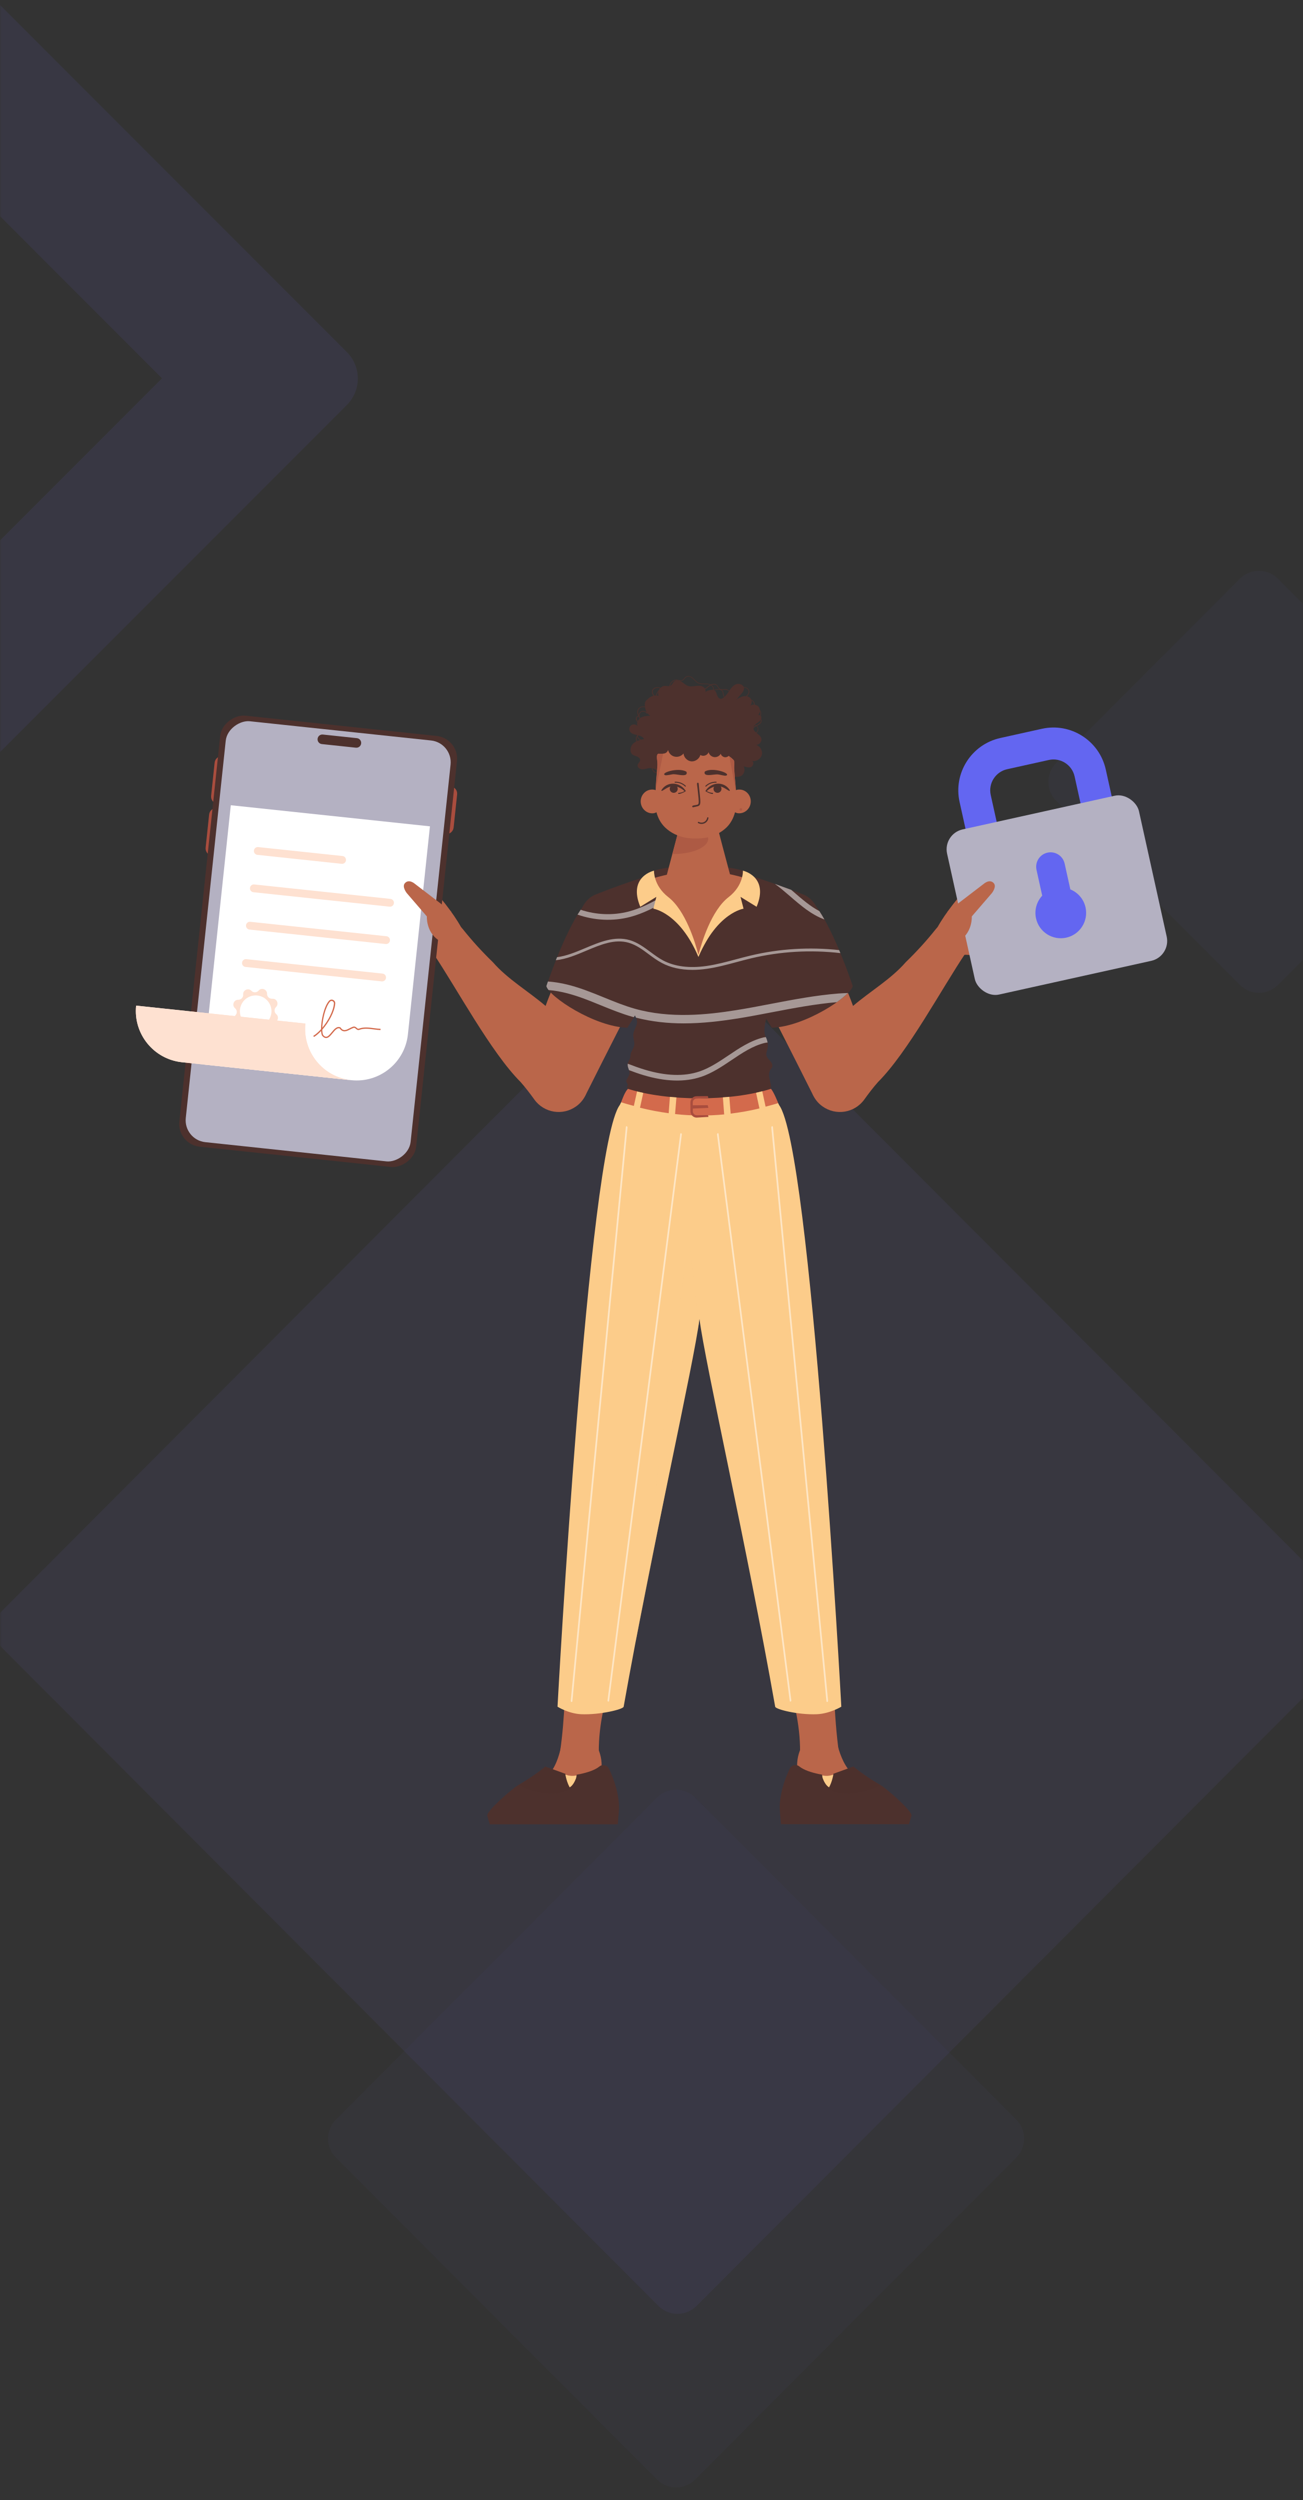 <?xml version="1.0" encoding="UTF-8"?>
<svg xmlns="http://www.w3.org/2000/svg" width="484" height="928" xmlns:xlink="http://www.w3.org/1999/xlink" viewBox="0 0 484 928">
  <rect x="0" y="0" width="484" height="928" fill="#333333" stroke="none"/>
  <defs>
    <style>
      .cls-1, .cls-2 {
        fill: none;
      }

      .cls-1, .cls-3, .cls-4, .cls-5, .cls-6 {
        isolation: isolate;
      }

      .cls-7, .cls-8 {
        fill: #fee1d1;
      }

      .cls-9, .cls-10 {
        fill: #fff;
      }

      .cls-11, .cls-12 {
        fill: #fccc8a;
      }

      .cls-13 {
        fill: #b4b1c2;
      }

      .cls-14 {
        fill: #ba664a;
      }

      .cls-15 {
        fill: #a94d3e;
      }

      .cls-16 {
        fill: #d36a4c;
      }

      .cls-17 {
        fill: #ad5a44;
      }

      .cls-18 {
        fill: #6366f1;
      }

      .cls-19, .cls-20 {
        fill: #4d312d;
      }

      .cls-10 {
        mix-blend-mode: soft-light;
      }

      .cls-10, .cls-12, .cls-20 {
        opacity: .5;
      }

      .cls-8, .cls-12, .cls-20 {
        mix-blend-mode: multiply;
      }

      .cls-2 {
        mask: url(#mask);
      }

      .cls-3 {
        opacity: .04;
      }

      .cls-3, .cls-4, .cls-5 {
        fill-rule: evenodd;
      }

      .cls-3, .cls-4, .cls-6 {
        fill: #7367f0;
      }

      .cls-4 {
        opacity: .07;
      }

      .cls-5 {
        fill: #7666f8;
        opacity: .03;
      }

      .cls-6 {
        opacity: .09;
      }
    </style>
    <mask id="mask" x="-200.9" y="-26.57" width="746.71" height="954.57" maskUnits="userSpaceOnUse">
      <g id="mask-2">
        <rect id="path-1" class="cls-9" width="484" height="928"/>
      </g>
    </mask>
  </defs>
  <g class="cls-1">
    <g id="Layer_1" data-name="Layer 1">
      <g class="cls-2">
        <g id="Shape">
          <g id="Rectangle">
            <path class="cls-5" d="m258.21,667.21l119.28,119.5c3.9,3.9,3.9,10.23,0,14.13l-119.28,119.5c-3.9,3.91-10.23,3.91-14.14.01h-.01s-119.28-119.51-119.28-119.51c-3.9-3.9-3.9-10.23,0-14.13l119.28-119.5c3.9-3.91,10.23-3.91,14.14-.01h.01Z"/>
            <path class="cls-3" d="m474.7,214.81l68.2,68.32c3.9,3.9,3.9,10.23,0,14.13l-68.2,68.32c-3.9,3.91-10.23,3.91-14.14.01,0,0,0,0-.01-.01l-68.2-68.32c-3.9-3.9-3.9-10.23,0-14.13l68.2-68.32c3.9-3.91,10.23-3.91,14.14-.01,0,0,0,0,.01.01Z"/>
            <path class="cls-4" d="m258.74,353.62l243.63,244.08c3.9,3.9,3.9,10.23,0,14.13l-243.63,244.08c-3.9,3.91-10.23,3.91-14.14.01h-.01S.95,611.83.95,611.83c-3.9-3.9-3.9-10.23,0-14.13l243.63-244.08c3.9-3.91,10.23-3.91,14.14-.01,0,0,0,0,.01.01Z"/>
            <path class="cls-6" d="m128.84,130.68c5.42,5.42,5.43,14.21.02,19.62L-24.03,303.19c-5.41,5.41-14.2,5.4-19.62-.02l-153.18-153.18c-5.42-5.42-5.43-14.21-.02-19.62L-43.95-22.51c5.41-5.41,14.2-5.4,19.62.02l153.18,153.18Zm-68.66,9.75L-34.08,46.17l-94.09,94.09,94.26,94.26,94.09-94.09Z"/>
          </g>
        </g>
      </g>
      <g>
        <path class="cls-14" d="m357.55,343.74c-3.06-2.43-7.52-1.93-9.95,1.13-3.43,4.31-7.15,8.38-11.13,12.24-5.53,6.35-13.15,10.75-19.61,16.27-3.57-9.93-8.44-19.35-15.02-27.85l-2.25-2.93c-9.99-12.65-29.79-.33-22.68,14.29,7.2,14.37,17.65,34.68,24.73,48.86.83,1.91,2.05,3.6,3.84,4.88,4.99,3.6,11.95,2.48,15.55-2.51,1.61-2.23,3.27-4.43,5.1-6.49,11.07-11.06,23.73-34.8,32.58-47.93,2.31-3.07,1.95-7.51-1.17-9.97Z"/>
        <path class="cls-14" d="m366.92,354.07c-1.71,2.16-7.84-.67-10.14.72-.29.18-.69.41-1.12.65-2.08,1.16-4.64.98-6.54-.44l-.59-.44c-2.43-1.81-3.16-5.16-1.66-7.79.07-.12.14-.2.17-.27,5.32-11.4,19.77-24.83,19.89-25.19v32.75Z"/>
        <path class="cls-18" d="m387.03,270.5l-15.48,3.43c-10.7,2.37-17.49,13.01-15.12,23.71l8.15,36.82,54.31-12.02-8.15-36.82c-2.37-10.7-13.01-17.49-23.71-15.12Zm17.72,42.93l-31.15,6.9-5.59-25.25c-.96-4.32,1.78-8.61,6.1-9.57l15.48-3.43c4.32-.96,8.61,1.78,9.57,6.1l5.59,25.25Z"/>
        <rect class="cls-13" x="356.08" y="300.87" width="73" height="62.77" rx="7.56" ry="7.56" transform="translate(-62.52 92.68) rotate(-12.48)"/>
        <path class="cls-18" d="m397.58,330.12l-2.12-9.58c-.64-2.88-3.49-4.7-6.38-4.06-2.88.64-4.7,3.49-4.07,6.38l2.12,9.58c-2.03,2.19-2.99,5.3-2.3,8.43,1.12,5.08,6.15,8.28,11.23,7.16,5.08-1.12,8.28-6.15,7.16-11.23-.69-3.14-2.88-5.55-5.65-6.68Z"/>
        <path class="cls-14" d="m351.93,338.37l13.48-10.31s2.21-1.99,3.74-.23c1.16,1.33-.72,3.67-.72,3.67l-7.46,8.65s.35,5.58-4.2,8.74c-4.56,3.16-4.83-10.52-4.83-10.52Z"/>
        <path class="cls-14" d="m152.6,354.07c1.71,2.16,7.84-.67,10.14.72.29.18.69.41,1.12.65,2.08,1.16,4.64.98,6.54-.44l.59-.44c2.43-1.81,3.16-5.16,1.66-7.79-.07-.12-.14-.2-.17-.27-5.32-11.4-19.77-24.83-19.89-25.19v32.75Z"/>
        <path class="cls-14" d="m161.97,343.74c3.06-2.43,7.52-1.93,9.95,1.13,3.43,4.31,7.15,8.38,11.13,12.24,5.53,6.35,13.15,10.75,19.61,16.27,3.57-9.93,8.44-19.35,15.02-27.85l2.25-2.93c9.99-12.65,29.79-.33,22.68,14.29-7.2,14.37-17.65,34.68-24.73,48.86-.83,1.91-2.05,3.6-3.84,4.88-4.99,3.6-11.95,2.48-15.55-2.51-1.61-2.23-3.27-4.43-5.1-6.49-11.07-11.06-23.72-34.8-32.58-47.93-2.31-3.07-1.95-7.51,1.17-9.97Z"/>
        <path class="cls-15" d="m80.83,298.37h0c-1.49-.16-2.57-1.49-2.41-2.99l1.3-12.3c.16-1.49,1.49-2.57,2.99-2.41h0l-1.87,17.7Z"/>
        <path class="cls-15" d="m165.51,309.57h0c1.49.16,2.83-.92,2.99-2.41l1.3-12.3c.16-1.49-.92-2.83-2.41-2.99h0l-1.87,17.7Z"/>
        <path class="cls-15" d="m78.79,317.61h0c-1.49-.16-2.57-1.49-2.41-2.99l1.3-12.3c.16-1.49,1.49-2.57,2.99-2.41h0l-1.87,17.7Z"/>
        <rect class="cls-19" x="37.74" y="305.14" width="160.88" height="88.45" rx="8.48" ry="8.48" transform="translate(-241.69 430.09) rotate(-83.95)"/>
        <rect class="cls-13" x="39.63" y="307.37" width="157.1" height="83.99" rx="8.16" ry="8.16" transform="translate(-241.69 430.09) rotate(-83.95)"/>
        <path class="cls-19" d="m132.19,277.52l-12.64-1.34c-.98-.1-1.69-.98-1.58-1.96h0c.1-.98.98-1.69,1.96-1.58l12.64,1.34c.98.1,1.69.98,1.58,1.96h0c-.1.98-.98,1.69-1.96,1.58Z"/>
        <path class="cls-9" d="m159.7,306.72l-8.18,77.19c-1.11,10.51-10.54,18.13-21.06,17.02l-54.92-5.82,10.19-96.23,73.96,7.83Z"/>
        <path class="cls-16" d="m141.34,381.86c-.79-.02-1.59-.13-2.44-.24-1.89-.25-3.84-.5-5.6.19-.28.13-.46-.02-.79-.3-.3-.26-.67-.58-1.21-.47-.52.14-1.02.4-1.5.65-1.28.65-2.29,1.17-3.27-.28l-.04-.06-.06-.03c-1.29-.56-2.33.71-3.24,1.82-.68.83-1.38,1.68-2.07,1.68-.36,0-.72-.23-1.1-.7-.19-.41-.29-1.09-.3-1.93,2.4-2.73,4.57-6.63,4.81-9.7.05-.59-.28-1.12-.82-1.36-.53-.23-1.12-.09-1.51.34-1.86,2.11-2.96,7.29-2.96,10.53-.96,1.07-1.96,1.95-2.87,2.48l.25.42c.84-.5,1.75-1.27,2.65-2.22.04.71.15,1.29.33,1.66l.03.05c.48.61.97.9,1.49.91.92,0,1.66-.9,2.45-1.86.87-1.05,1.68-2.05,2.61-1.71,1.22,1.72,2.62,1.01,3.85.38.46-.24.94-.48,1.39-.61.27-.06.48.1.79.37.33.28.73.63,1.29.38,1.63-.64,3.52-.4,5.35-.16.83.11,1.68.22,2.49.25l.02-.48Zm-18.79-10.05c.21-.24.47-.3.7-.28.09,0,.18.03.25.07.27.11.57.41.53.87-.22,2.82-2.13,6.38-4.32,9,.11-3.13,1.17-7.76,2.84-9.65Z"/>
        <path class="cls-8" d="m126.91,320.62l-31.3-3.32c-.8-.08-1.38-.8-1.29-1.6h0c.08-.8.8-1.38,1.6-1.29l31.3,3.32c.8.08,1.38.8,1.29,1.6h0c-.08.8-.8,1.38-1.6,1.29Z"/>
        <path class="cls-8" d="m144.72,336.53l-50.58-5.36c-.8-.08-1.38-.8-1.29-1.6h0c.08-.8.8-1.38,1.6-1.29l50.58,5.36c.8.08,1.38.8,1.29,1.6h0c-.08.8-.8,1.38-1.6,1.29Z"/>
        <path class="cls-8" d="m143.25,350.39l-50.58-5.36c-.8-.08-1.38-.8-1.29-1.6h0c.08-.8.8-1.38,1.6-1.29l50.58,5.36c.8.08,1.38.8,1.29,1.6h0c-.08.8-.8,1.38-1.6,1.29Z"/>
        <path class="cls-8" d="m141.78,364.26l-50.58-5.36c-.8-.08-1.38-.8-1.29-1.6h0c.08-.8.8-1.38,1.6-1.29l50.58,5.36c.8.08,1.38.8,1.29,1.6h0c-.08.8-.8,1.38-1.6,1.29Z"/>
        <path class="cls-8" d="m102.62,376.43c-.59-.5-.76-1.29-.53-1.97.09-.25.23-.49.44-.69,1.01-.98.53-2.57-.63-2.98-.23-.08-.48-.11-.76-.09-.27.02-.52-.01-.75-.1-.7-.25-1.21-.92-1.19-1.72.03-1.69-2.07-2.48-3.15-1.2-.5.59-1.29.77-1.97.53-.25-.09-.49-.24-.69-.45-.98-1.01-2.57-.53-2.98.63-.08.23-.11.49-.09.76.02.26-.01.52-.09.74-.25.7-.92,1.21-1.73,1.19-.86-.02-1.48.52-1.72,1.19-.23.65-.1,1.43.53,1.97.59.5.77,1.29.53,1.97-.09.25-.24.49-.45.69-1.01.98-.54,2.56.63,2.98.23.08.49.11.76.09.26-.02.51.02.74.1.71.25,1.21.93,1.2,1.72-.02.86.52,1.48,1.19,1.72.65.23,1.43.1,1.97-.53.5-.59,1.29-.77,1.96-.53.25.09.49.23.69.44.98,1.01,2.57.54,2.98-.62.08-.23.11-.49.09-.76-.02-.26.02-.51.1-.74.25-.7.93-1.21,1.72-1.2.86.02,1.48-.51,1.72-1.19.23-.65.1-1.43-.53-1.97Zm-9.62,4.42c-3.05-1.09-4.64-4.43-3.55-7.49,1.09-3.05,4.44-4.64,7.49-3.55,3.05,1.09,4.64,4.44,3.55,7.49-1.09,3.05-4.44,4.64-7.49,3.55Z"/>
        <path class="cls-7" d="m130.47,400.93l-62.88-6.66c-10.5-1.11-18.12-10.52-17.03-21.01l62.88,6.66c-1.09,10.5,6.52,19.9,17.03,21.01Z"/>
        <path class="cls-8" d="m130.47,400.93l-62.88-6.66c-10.5-1.11-18.12-10.52-17.03-21.01l62.88,6.66c-1.09,10.5,6.52,19.9,17.03,21.01Z"/>
        <path class="cls-14" d="m167.6,338.37l-13.48-10.31s-2.21-1.99-3.74-.23c-1.16,1.33.72,3.67.72,3.67l7.46,8.65s-.35,5.58,4.2,8.74c4.56,3.16,4.83-10.52,4.83-10.52Z"/>
        <ellipse class="cls-19" cx="259.45" cy="325.68" rx="20.13" ry="4.39"/>
        <path class="cls-14" d="m285.27,328.55c-4.75-1.61-9.9-3.16-14.13-4.06l-2.23-8.4-.5-1.88-2.38-9.07v-.04l-.04-.13-6.52-.17-6.56.17-.04.13v.04l-.29,1.13-2.09,7.94-.5,1.88-.25.88-2.04,7.7c-4.08.92-8.93,2.4-13.41,3.88-2.67,2.51-4.18,5.47-4.18,8.69,0,9.4,13.11,17.8,29.49,17.8s29.84-8.4,29.84-17.8c0-3.22-1.5-6.18-4.18-8.69Z"/>
        <path class="cls-17" d="m263.06,311.29c.08,2.97-5.31,5.52-12.08,5.68-.42.04-.84.04-1.25,0l.25-.88.5-1.88,2.09-7.94c.42,0,.79.04,1.17.08,5.31.46,9.23,2.42,9.32,4.93Z"/>
        <path class="cls-14" d="m208.04,650.22c3.68-25.32.61-51.29,4.34-76.6,4.55-24.91,8.16-50.53,10.27-75.8,2.11-20.37,2.19-41.02,3.49-61.45,1.28-10.13.1-20.7,6.22-30.01l2.37-3.61c5.6-8.52,17.05-10.88,25.57-5.28,14.76,10.29,5.96,30.9,5.32,45.49-1.3,10.08-2.59,20.15-4.28,30.16-1.78,10.01-3.69,19.99-6.44,29.81-5.85,19.48-15.95,38.4-15.4,59.27-.16,10.21-.38,20.41-2.92,30.36-4.74,19.82-14.92,38.96-14.11,59.59-.24,11.26-16.84,9.32-14.42-1.91h0Z"/>
        <path class="cls-14" d="m297.14,652.13c.81-20.63-9.37-39.77-14.11-59.59-4.98-19.9-.33-41-8.13-60.39-11.66-28.58-17.6-58.63-20.91-89.21-1.15-10.1-3.18-20.05-3-30.38.17-10.19,8.58-18.32,18.78-18.14,8.13.01,13.89,5.43,17.48,11.93,6.12,9.31,4.95,19.87,6.22,30.01.69,10.23,1,20.53,1.39,30.8,1.46,30.51,4.72,61.28,9.72,91.38,7.21,30.48,2.81,62.09,7.15,92.87,1.08,10.39-14.58,11.33-14.59.73h0Z"/>
        <path class="cls-19" d="m286.7,381.46c12.21-.35,29.13-11.52,30.06-15.44,0,0-6.56-20.04-13.59-29.58-.95-1.78-2.4-3.27-4.27-4.22,0,0-10.49-4.22-20.18-7.15-.71-.21-1.42-.42-2.09-.63,0,.05.2,2.62-1.64,5.04-6.59,8.66-15.61,25.16-15.61,25.16,0,0-3.61-10.04-14.85-24.58-1.94-2.51-1.56-5.35-1.57-5.58-.71.17-1.38.38-2.09.59-9.69,2.92-20.14,7.15-20.14,7.15-2.02,1.02-3.53,2.69-4.48,4.66-6.91,9.71-13.27,29.15-13.27,29.15.93,3.92,17.85,15.09,30.06,15.44l2.27-3.63.58-.93c.17.35.35.7.48,1.07.84,2.39-.66,3.42-1.1,5.67-.27,1.41.53,2.84.32,4.26-.14.93-.7,1.74-1.11,2.59-.36.74-.24,1.38-.41,2.11-.17.74-.56,1.14-.85,1.92-.24.64-.05,1.35.2,1.99.57,1.46.6,2.04-.18,3.35-.67,1.12-.85,1.28-.17,2.46.09.16.15.37.06.52-.44.74-.09,1.08.14,1.29.15.14.19,1.19.32,1.34.13.14.32.21.51.28,1.2.42,2.42.84,3.69.93.43.03.88.02,1.3.12.65.15.94.53,1.43.9.58.44,1.23.71,1.92,1.01,3.81,1.64,7.73,2.98,11.77,3.94,1.04.25,2.05.42,3.01.54,1.42.21,2.76.29,4.01.29s2.51-.09,3.68-.25c.59-.08,1.17-.17,1.71-.29,3.96-.91,7.75-2.46,11.37-4.27,1.6-.8,2.9-1.75,4.66-2.03.43-.07.88-.14,1.27-.35.48-.25.86-.69,1.36-.89.32-.12.7-.17.91-.43.13-.16.16-.64.18-.84.29-2.35-1.44-4.6-.33-6.91.2-.41.59-.71.77-1.12.33-.77-.13-1.64-.68-2.27-.55-.63-1.23-1.22-1.42-2.03-.22-.91.22-1.82.41-2.74.3-1.49-.08-3.06-.78-4.41-.7-1.36-.39-3.96.27-6.55l2.09,3.35Z"/>
        <path class="cls-10" d="m306.24,341.29c-.62-1.09-1.24-2.14-1.88-3.11-3.35-1.76-6.37-4.36-9.5-7.07-.32-.27-.64-.54-.96-.82-1.73-.65-3.81-1.41-6.06-2.21,1.95,1.43,3.82,3.02,5.65,4.6,3.9,3.38,7.92,6.84,12.75,8.6Z"/>
        <path class="cls-10" d="m234.05,340.35c4.85-1.27,9.28-3.6,13.55-6.1-.39-.55-.83-1.12-1.25-1.69-4.08,2.39-8.31,4.59-12.83,5.77-5.83,1.52-12.11,1.25-17.83-.65-.39.58-.78,1.18-1.16,1.8,6.24,2.18,13.13,2.54,19.52.87Z"/>
        <path class="cls-10" d="m233.66,349.97c2.7.79,4.95,2.45,7.32,4.22,1.54,1.14,3.14,2.33,4.87,3.24,3.22,1.71,7.03,2.56,11.36,2.56,1.7,0,3.48-.13,5.34-.4,3.77-.53,7.5-1.54,11.1-2.5,1.76-.47,3.52-.95,5.29-1.37,10.91-2.6,22.16-3.22,33.22-1.95-.15-.37-.3-.74-.46-1.12-11-1.2-22.16-.54-33,2.05-1.78.42-3.55.9-5.32,1.37-3.57.96-7.27,1.95-10.98,2.48-6.38.9-11.78.21-16.07-2.05-1.66-.88-3.22-2.04-4.74-3.16-2.35-1.74-4.77-3.54-7.65-4.38-5.62-1.64-11.19.7-16.58,2.97-3.42,1.44-6.93,2.9-10.45,3.35-.16.38-.3.75-.45,1.12,3.86-.38,7.62-1.97,11.3-3.52,5.46-2.3,10.62-4.47,15.88-2.93Z"/>
        <path class="cls-10" d="m273.82,378.06c4.38-.7,8.74-1.54,13.09-2.37,7.82-1.5,15.9-3.03,23.93-3.72,1.68-1.2,3.09-2.36,4.11-3.39-1.17.05-2.33.09-3.52.18-8.48.67-16.93,2.29-25.11,3.85-4.33.83-8.66,1.66-13,2.35-10.58,1.69-24.4,3.16-37.52-.55-3.89-1.1-7.74-2.67-11.47-4.19-2.2-.9-4.41-1.8-6.64-2.61-3.67-1.34-8.72-2.95-14.17-3.3-.37,1.07-.58,1.71-.58,1.71.1.41.4.91.82,1.46,4.88.38,9.48,1.84,12.85,3.07,2.2.8,4.36,1.69,6.53,2.57,3.81,1.55,7.74,3.15,11.8,4.3.17.05.34.08.51.12l.41-.65c.13.27.26.55.37.83,5.93,1.53,11.93,2.13,17.7,2.13,7.19,0,14.02-.87,19.87-1.8Z"/>
        <path class="cls-10" d="m260.47,399.68c4.1-1.39,7.73-3.83,11.24-6.19,4.05-2.72,7.88-5.29,12.36-6.39.34-.09.7-.09,1.05-.16-.12-.69-.35-1.37-.66-2.01-.29.06-.59.07-.89.14-4.84,1.19-9,3.98-13.02,6.69-3.4,2.28-6.91,4.64-10.75,5.94-5.65,1.91-12.48,1.69-20.28-.66-2.13-.64-4.24-1.41-6.33-2.22-.1.56.01,1.15.22,1.69.1.27.17.48.24.7,1.74.66,3.49,1.29,5.27,1.82,8.23,2.48,15.49,2.7,21.56.64Z"/>
        <path class="cls-16" d="m286.36,404.14c-14.76,4.69-38.33,4.72-53.11,0-1.08,1.03-2.05,3.67-2.53,4.99,19.62,6.44,38.7,6.72,58.34.32,0-.04-1.73-4.35-2.69-5.31Z"/>
        <path class="cls-11" d="m289.36,410.11s-.04-.08-.08-.17c-.08-.17-.17-.33-.25-.5-1.55.51-3.1.9-4.65,1.32l-1.24-5.71c-.75.17-1.5.38-2.3.54l1.25,5.82c-3.58.88-7.14,1.49-10.69,1.93v-.14l-.5-6.1c-.8.08-1.59.17-2.38.21l.46,6.14.03.18c-6.09.59-12.16.55-18.25-.13v-.04l.5-6.14c-.79-.04-1.63-.12-2.42-.21l-.46,6.08c-3.54-.49-7.09-1.13-10.65-2.04l1.21-5.5c-.79-.17-1.54-.38-2.3-.54l-1.2,5.38c-1.57-.44-3.13-.85-4.7-1.37-.12.25-.29.54-.42.83-.04.08-.08.13-.08.17-11.87,15.67-23.15,223.35-23.15,223.35,0,0,3.93,2.55,8.77,2.8,6.94.29,15.63-1.8,15.8-2.8,10.45-58.88,26.12-127.61,28.16-143.91,2.05,16.3,17.72,85.03,28.12,143.91.17,1,8.52,3.09,15.5,2.8,4.85-.21,9.07-2.8,9.07-2.8,0,0-11.24-207.68-23.15-223.35Z"/>
        <path class="cls-15" d="m262.93,413.89l-4.18.04c-.76,0-1.39-.64-1.4-1.43v-1.03c.75-.03,5.77-.27,5.77-.27l-.23-.99-5.56.05v-1.03c-.02-.79.6-1.45,1.37-1.45l4.39-.26c0-.12-.11-.67-.23-.67l-4.16.04c-.61,0-1.17.25-1.6.7-.43.45-.66,1.03-.65,1.65l.03,3.27c.01,1.27,1.03,2.31,2.27,2.31l4.41-.26c0-.12-.11-.66-.23-.66Z"/>
        <path class="cls-11" d="m275.95,323.16s.33,5.47-5.31,9.82c-6.44,4.97-10.03,16.92-11.2,21.44-1.17-4.51-4.76-16.46-11.2-21.44-5.6-4.35-5.31-9.82-5.31-9.82,0,0-9.78,2.13-5.1,13.41l5.98-3.68-1.13,4.39s9.69,1.38,16.63,17.63c.04.08.08.17.12.29.04-.13.08-.21.13-.29,6.98-16.25,16.63-17.63,16.63-17.63l-1.13-4.39,5.98,3.68c4.72-11.28-5.1-13.41-5.1-13.41Z"/>
        <path class="cls-14" d="m195.16,663.77c11.8-3.14,12.42-12.48,14.32-19.87.51-1.97,4.97-1.58,5.27-1.52,4.94.97,8.85,6.85,8.73,13.14-.12,6.29-6.86,16.9-11.8,15.94-4.94-.97-22.6-6.06-16.52-7.68Z"/>
        <path class="cls-11" d="m209.28,658.29s1.88,1.31,4.84.7c2.96-.61-1.66,5.77-1.66,5.77,0,0-3.81-5.02-3.19-6.47Z"/>
        <path class="cls-19" d="m229.94,671.25s.39-6.11-3.71-14.71c-.64-1.33-2.37-1.83-3.53-.91-1.74,1.38-4.28,2.23-7.54,2.92-.28.06-.61.08-.93.17-.07.33-.13.92-.23,1.3-.43,1.13-1.19,2.76-2.41,3.43,0,0-.18-.33-.45-.92-.35-.79-.77-1.96-1.05-3.34-.04-.25-.1-.54-.1-.79l-7.46-2.7s-3.69,3.25-10.1,6.93c-2.38,1.37-11.9,9.8-11.39,11.22-.03,0-.05,0-.08,0l.96,3.27h47.55l.49-5.85s-.02,0-.02,0Z"/>
        <path class="cls-20" d="m192.44,662.6c7.5,3.68,20.65,5.97,22.73-4.06-.29.04-.61.08-.93.17-.07.33-.13.92-.23,1.3-.43,1.13-1.19,2.76-2.4,3.43,0,0-.18-.33-.45-.92-.35-.79-.76-1.96-1.05-3.34-.04-.25-.1-.54-.1-.79l-7.46-2.7s-3.69,3.25-10.1,6.93Z"/>
        <path class="cls-14" d="m325.51,663.34c-11.8-3.14-13.52-12.05-15.42-19.44-.51-1.97-4.97-1.58-5.27-1.52-4.94.97-8.85,6.85-8.73,13.14.12,6.29,6.86,16.9,11.8,15.94,4.94-.97,23.7-6.5,17.62-8.12Z"/>
        <path class="cls-11" d="m310.29,658.29s-1.88,1.31-4.84.7c-2.96-.61,1.66,5.77,1.66,5.77,0,0,3.81-5.02,3.19-6.47Z"/>
        <path class="cls-19" d="m338.52,673.83c.51-1.42-9.01-9.85-11.39-11.22-6.41-3.68-10.1-6.93-10.1-6.93l-7.46,2.7c0,.25-.06.54-.1.79-.29,1.38-.7,2.55-1.05,3.34-.27.58-.45.92-.45.92-1.22-.67-1.98-2.3-2.41-3.43-.1-.38-.17-.96-.23-1.3-.32-.08-.65-.11-.93-.17-3.26-.69-5.8-1.54-7.54-2.92-1.16-.92-2.89-.42-3.53.91-4.1,8.6-3.71,14.7-3.71,14.71,0,0-.01,0-.02,0l.49,5.85h47.55l.96-3.27s-.05,0-.08,0Z"/>
        <path class="cls-20" d="m327.13,662.6c-7.5,3.68-20.65,5.97-22.73-4.06.29.04.61.08.93.17.07.33.13.92.23,1.3.43,1.13,1.19,2.76,2.4,3.43,0,0,.18-.33.45-.92.35-.79.76-1.96,1.05-3.34.04-.25.1-.54.1-.79l7.46-2.7s3.69,3.25,10.1,6.93Z"/>
        <path class="cls-19" d="m280.72,276.41c1.27.21,2.48-1.25,2.04-2.46-.56-1.57-3.1-2.2-2.91-3.86.07-.61.53-1.1,1.02-1.45.49-.36,1.04-.65,1.45-1.11.41-.44.65-1.12.39-1.66-.19-.39-.72-.58-1.11-.44.81-.82.91-2.29.13-3.16-.73-.83-2.09-.95-3.02-.36.65-.78.68-2.06-.04-2.81-.66-.69-1.75-.84-2.68-.62-.94.21-1.76.75-2.57,1.27.63-.71,1.24-1.42,1.87-2.13.56-.64,1.16-1.38,1.07-2.23-.13-1.19-1.64-1.82-2.78-1.47-1.14.36-1.95,1.36-2.61,2.37-.38.57-1.06,1.61-1.81,2.33-.83.78-1.75,1.17-2.46.1-.04-.06-.07-.12-.11-.18-.55-.98-.37-2.2-1.73-2.48-.61-.13-2.6.28-2.89.92.37-.81-.21-1.81-1.03-2.19-.81-.37-1.75-.28-2.64-.17-.89.12-1.81.26-2.66,0-.92-.3-1.62-1.03-2.42-1.56-.81-.53-1.94-.84-2.7-.24-.59.46-.79,1.35-1.46,1.7-.61.31-1.34.06-2.02.06-1.75,0-3.11,2.1-2.42,3.69-1.87-.49-4.01.57-4.75,2.35-.53,1.26-.31,2.76.45,3.88.32.47.73.87,1.23,1.16-.7.03-1.42.07-2.11.22-.51.1-1,.27-1.44.54-1.04.64-1.73,2.05-1.16,3.13-.51-.68-1.57-.88-2.29-.42-.73.45-1.01,1.48-.63,2.25.95,1.87,4.41,1.02,5.3,2.92-1.49.33-3.08.71-4.15,1.81-1.06,1.1-1.29,3.16-.03,4.04.5.35,1.13.44,1.68.69.55.24,1.1.73,1.05,1.34-.06.67-.79,1.11-.93,1.76-.19.93.91,1.64,1.85,1.63.74-.02,1.44-.29,2.16-.42.2-.04.41-.06.62-.07.66-.02,1.28.16,1.86.47,1.01.54,1.89,1.45,2.69,2.31,1.25,1.35,2.8,2.77,4.63,2.58-.05-1.47-.01-2.95-.02-4.43,2.41,2.05,5.53,3.33,8.99,3.33,4.2,0,7.91-1.86,10.41-4.73-.36,1.81-.77,3.63-.95,5.43.12-1.17,1.52-1.73,2.69-1.74,1.18-.01,2.42.26,3.47-.27.43-.22.77-.57.99-1,.47-.88.45-2.07-.21-2.85.2.1.4.2.62.29.73.32,1.51.53,2.24.27.94-.33,1.35-1.88.44-2.29,1.56.35,3.29-.75,3.67-2.3.36-1.56-.7-3.31-2.25-3.7Z"/>
        <path class="cls-19" d="m266.33,289.07c-.11,0-.21,0-.32-.02-.07,0-.12-.07-.12-.13.03-.89.02-1.8.02-2.68,0-.37,0-.75,0-1.12-2.31,1.88-5.2,2.92-8.16,2.92-3.56,0-6.95-1.47-9.38-4.06.02.12.05.25.08.37.28,1.37.57,2.79.71,4.18,0,.07-.04.14-.12.14,0,0,0,0-.01,0-.07,0-.12-.05-.13-.12-.1-.96-1.26-1.48-2.36-1.48-.28,0-.58.01-.86.03-.81.04-1.65.09-2.4-.29-.4-.2-.74-.54-.97-.97-.4-.76-.41-1.67-.06-2.37-.05.02-.1.04-.15.07-.6.26-1.39.52-2.16.25-.6-.21-.94-.86-.96-1.39-.01-.26.05-.49.17-.66-1.36.06-2.76-.94-3.08-2.28-.31-1.32.41-2.74,1.58-3.34-.38-.1-.74-.33-1.01-.66-.43-.52-.57-1.19-.37-1.75.24-.67.84-1.15,1.41-1.62.7-.56,1.36-1.1,1.26-1.88-.05-.44-.35-.86-.89-1.25-.14-.1-.28-.2-.42-.29-.33-.22-.66-.44-.94-.74-.39-.42-.66-1.11-.38-1.68.15-.3.49-.5.83-.52-.59-.84-.57-2.09.09-2.83.59-.67,1.64-.88,2.52-.57-.38-.77-.28-1.75.3-2.36.7-.73,1.8-.79,2.59-.61.59.13,1.14.4,1.65.71-.07-.08-.15-.17-.22-.25-.3-.35-.6-.69-.91-1.04-.56-.65-1.11-1.34-1.02-2.16.05-.47.32-.89.76-1.18.56-.37,1.33-.48,1.97-.29,1.12.36,1.88,1.33,2.48,2.24l.07.1c.35.53.94,1.41,1.58,2.03.5.48.95.71,1.32.66.28-.03.53-.21.75-.54.02-.03.03-.05.05-.08.02-.03.03-.06.05-.09.15-.26.24-.55.32-.83.2-.65.41-1.32,1.35-1.52.45-.09,1.79.12,2.46.56-.04-.71.48-1.42,1.13-1.72.77-.35,1.62-.28,2.5-.17l.13.02c.76.1,1.55.21,2.27-.02.55-.18,1.02-.54,1.5-.91.23-.17.46-.35.7-.51.73-.48,1.86-.83,2.64-.22.26.2.44.49.62.76.21.32.4.63.71.79.35.18.77.14,1.2.09.2-.02.4-.05.6-.05.8,0,1.57.45,2.06,1.2.45.68.58,1.46.37,2.15,1.75-.33,3.62.67,4.3,2.3.49,1.16.33,2.58-.43,3.7-.24.35-.52.65-.84.89.49.03,1.05.07,1.57.19.53.11.98.28,1.37.52.84.52,1.46,1.58,1.29,2.55.55-.37,1.32-.41,1.89-.05.72.44,1.01,1.47.63,2.24-.46.91-1.51,1.16-2.53,1.4-.95.22-1.85.44-2.28,1.14,1.24.28,2.72.64,3.72,1.66.59.61.93,1.56.84,2.4-.06.65-.36,1.19-.83,1.52-.3.21-.66.33-1,.44-.19.06-.39.13-.58.21-.44.19-.93.6-.89,1.11.03.29.21.53.41.79.19.25.38.5.45.81.07.34-.02.68-.26.97-.35.42-.97.71-1.57.69-.44-.01-.87-.12-1.29-.22-.24-.06-.48-.12-.72-.16-.19-.04-.37-.06-.55-.06-.03,0-.05,0-.08,0-.53,0-1.04.14-1.57.42-.91.49-1.71,1.3-2.45,2.1-1.12,1.22-2.47,2.44-4.06,2.44Zm-.17-.27c1.55.1,2.91-1.13,4.04-2.35.76-.81,1.57-1.65,2.52-2.15.57-.3,1.12-.45,1.69-.45.03,0,.06,0,.09,0,.2,0,.4.03.6.07.25.04.5.11.74.17.4.1.82.21,1.23.22,0,0,.02,0,.02,0,.5,0,1.05-.24,1.34-.6.13-.16.28-.42.21-.75-.06-.25-.22-.47-.4-.71-.21-.28-.43-.56-.46-.93-.05-.64.51-1.13,1.05-1.37.19-.09.4-.15.6-.22.34-.11.65-.21.93-.4.53-.37.68-.93.72-1.33.07-.77-.23-1.64-.77-2.2-.99-1.01-2.52-1.36-3.76-1.63-.04,0-.07-.03-.09-.07-.02-.04-.02-.08,0-.11.44-.94,1.5-1.19,2.53-1.43,1-.24,1.95-.46,2.36-1.26.32-.65.08-1.53-.53-1.9-.6-.38-1.51-.21-1.94.36-.04.05-.12.07-.17.03-.06-.04-.08-.11-.04-.17.5-.94-.12-2.16-1.02-2.71-.36-.23-.78-.39-1.29-.49-.65-.14-1.36-.18-1.93-.2-.06,0-.11-.04-.12-.1-.01-.06.01-.11.06-.14.43-.25.8-.6,1.09-1.03.7-1.05.86-2.37.4-3.45-.66-1.59-2.55-2.53-4.23-2.1-.04.01-.1,0-.13-.04-.03-.04-.04-.09-.02-.14.28-.65.18-1.45-.27-2.13-.45-.68-1.14-1.09-1.85-1.09-.19,0-.38.02-.57.04-.46.05-.93.1-1.35-.11-.37-.19-.59-.54-.81-.88-.17-.27-.33-.52-.56-.7-.67-.52-1.68-.2-2.34.23-.23.15-.46.33-.68.5-.49.37-.99.76-1.58.95-.77.24-1.59.13-2.38.03l-.13-.02c-.84-.11-1.66-.17-2.36.15-.67.31-1.2,1.15-.88,1.84.03.06,0,.14-.06.17-.07.03-.14,0-.17-.06-.23-.51-1.99-.88-2.52-.77-.79.17-.95.68-1.16,1.34-.09.29-.19.6-.35.89-.02.03-.04.06-.05.08-.02.03-.04.06-.06.09-.27.39-.58.61-.94.65-.47.04-.96-.19-1.53-.73-.66-.63-1.26-1.53-1.62-2.07l-.07-.1c-.57-.87-1.3-1.8-2.34-2.13-.56-.17-1.25-.07-1.75.25-.38.25-.61.6-.65.99-.07.71.41,1.33.96,1.96.31.35.61.69.91,1.04.27.31.54.62.81.92.04.05.04.12,0,.17-.04.05-.11.06-.17.02l-.05-.03c-.71-.46-1.45-.94-2.28-1.13-.72-.17-1.72-.12-2.35.53-.59.62-.6,1.73-.03,2.42.04.05.04.12,0,.17-.04.05-.11.06-.17.02-.83-.52-2-.38-2.62.31-.65.73-.59,2.01.12,2.74.04.04.05.11.02.16-.03.05-.1.07-.15.05-.31-.11-.72.05-.86.34-.23.46,0,1.03.34,1.39.25.28.56.48.89.7.15.1.29.2.43.3.59.44.93.92.99,1.43.11.93-.63,1.53-1.36,2.12-.55.44-1.12.9-1.33,1.5-.17.47-.05,1.05.32,1.5.37.45.92.68,1.41.6.06-.02.13.03.15.1.01.07-.03.14-.1.15-1.35.34-2.3,1.89-1.98,3.26.33,1.36,1.87,2.33,3.23,2.03.07-.01.13.02.15.09.02.06,0,.13-.07.16-.36.16-.4.52-.39.72.02.43.3.98.79,1.15.69.24,1.42,0,1.97-.25.18-.07.35-.16.51-.24l.05-.02c.05-.03.12-.01.16.04.04.05.04.12,0,.16-.55.64-.62,1.66-.18,2.48.2.39.5.68.85.86.68.34,1.45.3,2.27.26.29-.02.59-.03.88-.03.86,0,1.76.31,2.25.89-.15-1.1-.38-2.21-.6-3.3-.06-.28-.11-.56-.17-.83-.01-.06.02-.12.07-.14.05-.03.12-.01.16.03,2.4,2.74,5.86,4.32,9.5,4.32,2.99,0,5.9-1.08,8.2-3.04.04-.03.09-.04.14-.02.05.02.08.07.07.12,0,.47,0,.93,0,1.4,0,.84,0,1.71-.02,2.56Z"/>
        <path class="cls-19" d="m267.24,287.64s-.02,0-.03,0c-.07-.02-.11-.09-.1-.16h0s0,0,0,0c.32-1.37.81-2.75,1.28-4.08l.11-.32c-2.75,2.23-6.32,3.23-9.84,2.75-2.93-.4-5.65-1.81-7.69-3.99-.05.36-.1.73-.15,1.09-.12.88-.25,1.79-.34,2.68,0,.07-.06.12-.13.12h0c-1.73-.06-3-1.54-4.01-2.99-.63-.89-1.31-1.81-2.15-2.41-.51-.37-1.03-.58-1.58-.64-.18-.02-.37-.03-.55-.01-.25,0-.5.04-.74.06-.42.05-.86.1-1.31.05-.59-.07-1.17-.43-1.46-.9-.2-.32-.25-.67-.13-.99.11-.3.34-.53.55-.74.23-.23.45-.45.51-.73.11-.5-.33-.97-.74-1.22-.17-.11-.36-.2-.54-.29-.32-.16-.65-.32-.93-.57-.43-.39-.65-.97-.62-1.62.03-.85.49-1.74,1.16-2.27,1.13-.88,2.65-1.04,3.91-1.15-.33-.76-1.19-1.09-2.1-1.44-.97-.37-1.98-.76-2.32-1.72-.27-.82.15-1.79.93-2.14.61-.28,1.37-.13,1.86.31-.04-.98.71-1.95,1.62-2.35.42-.19.88-.3,1.43-.33.51-.04,1.03-.02,1.58.03-.28-.28-.52-.61-.71-.99-.59-1.21-.57-2.64.08-3.72.89-1.53,2.9-2.25,4.57-1.7-.11-.71.13-1.47.66-2.08.59-.68,1.42-1.02,2.21-.91.2.03.4.08.59.13.43.11.83.21,1.2.08.33-.12.56-.4.81-.69.21-.25.43-.51.71-.67.86-.49,1.93,0,2.59.57.22.19.42.4.62.6.43.44.84.85,1.37,1.1.68.32,1.47.32,2.24.33h.14c.89.01,1.74.06,2.46.51.6.38,1.02,1.16.88,1.86.72-.34,2.08-.37,2.51-.22.91.32,1.03,1.02,1.14,1.68.05.29.1.59.21.87.01.02.03.06.04.09.01.03.02.05.04.08.18.36.4.57.67.64.36.09.83-.07,1.4-.47.72-.53,1.43-1.33,1.86-1.81l.07-.07c.72-.82,1.6-1.68,2.76-1.88.66-.11,1.41.11,1.91.55.4.35.61.8.6,1.27-.03.82-.66,1.44-1.3,2-.37.32-.74.65-1.11.97-.06.05-.12.11-.18.16.55-.24,1.13-.43,1.74-.49.81-.08,1.89.13,2.49.95.49.68.47,1.66-.02,2.38.91-.2,1.92.16,2.42.9.56.83.41,2.06-.29,2.82.34.07.65.31.75.63.2.61-.16,1.25-.6,1.61-.31.26-.67.44-1.02.61-.15.08-.31.15-.46.23-.58.32-.94.69-1.05,1.12-.2.77.38,1.38,1,2.03.51.54,1.03,1.1,1.18,1.79.13.58-.1,1.23-.6,1.69-.32.29-.71.47-1.09.52,1.08.76,1.6,2.26,1.12,3.53-.5,1.29-2.01,2.09-3.36,1.85.1.19.13.42.08.68-.09.52-.51,1.11-1.14,1.25-.8.17-1.55-.2-2.11-.54-.05-.03-.09-.06-.14-.08.26.74.13,1.64-.38,2.34-.28.4-.66.69-1.09.83-.78.27-1.61.11-2.41-.04-.28-.05-.57-.11-.85-.14-1.09-.14-2.31.21-2.54,1.15-.01.06-.07.1-.13.1Zm1.54-5.1s.05,0,.07.02c.05.03.07.09.05.15l-.27.77c-.37,1.06-.75,2.14-1.05,3.22.56-.51,1.49-.68,2.35-.57.29.04.58.09.87.14.8.15,1.56.3,2.28.05.38-.13.71-.38.96-.74.55-.75.61-1.77.16-2.48-.03-.05-.03-.12.02-.16.04-.04.11-.05.16-.02l.03.02c.16.1.32.21.49.31.52.32,1.21.66,1.92.51.51-.11.86-.61.94-1.04.03-.2.04-.56-.29-.77-.06-.04-.08-.11-.05-.17.03-.06.1-.09.16-.06,1.31.48,2.96-.27,3.47-1.58.5-1.31-.23-2.97-1.52-3.49-.07-.03-.1-.1-.07-.16.02-.07.1-.1.16-.08.48.15,1.05,0,1.48-.4.43-.4.63-.95.52-1.44-.13-.63-.63-1.16-1.12-1.67-.64-.67-1.29-1.37-1.06-2.28.13-.5.53-.93,1.18-1.28.15-.08.31-.16.47-.24.35-.17.69-.34.97-.57.38-.31.68-.84.52-1.33-.1-.31-.49-.52-.81-.46-.06.01-.12-.02-.14-.07-.02-.06,0-.12.04-.16.81-.63,1.03-1.89.49-2.7-.52-.77-1.66-1.07-2.55-.66-.06.03-.13,0-.16-.05-.04-.05-.03-.12.02-.17.66-.61.8-1.71.3-2.4-.53-.73-1.51-.92-2.25-.84-.84.07-1.64.45-2.41.8l-.06.03c-.06.03-.13,0-.16-.05-.03-.05-.02-.13.02-.17.29-.25.57-.5.86-.75.37-.32.74-.65,1.12-.97.6-.52,1.19-1.1,1.21-1.81.01-.39-.17-.77-.51-1.07-.45-.39-1.12-.58-1.7-.49-1.07.19-1.92,1.01-2.61,1.8l-.07.07c-.43.49-1.15,1.31-1.9,1.85-.64.46-1.17.63-1.62.51-.35-.09-.63-.35-.84-.77-.02-.03-.03-.06-.04-.1-.01-.03-.02-.06-.04-.08-.13-.32-.18-.63-.23-.94-.11-.68-.2-1.21-.97-1.48-.51-.18-2.3-.05-2.6.42,0,0,0,0,0,0-.04.06-.12.08-.18.04-.06-.04-.08-.12-.04-.18.41-.64,0-1.54-.63-1.95-.66-.41-1.47-.46-2.32-.46h-.13c-.8,0-1.62,0-2.35-.35-.57-.27-1.01-.72-1.44-1.16-.2-.2-.4-.4-.61-.59-.59-.52-1.55-.97-2.29-.54-.25.14-.44.37-.65.62-.26.31-.53.62-.92.77-.45.16-.91.04-1.35-.07-.19-.05-.38-.1-.56-.12-.71-.09-1.44.21-1.98.83-.54.62-.75,1.39-.55,2.08.01.05,0,.1-.04.13-.03.03-.09.04-.14.02-1.6-.66-3.6.02-4.47,1.51-.6,1.01-.63,2.34-.07,3.48.23.47.55.86.94,1.17.04.04.06.1.04.15-.02.05-.08.08-.13.08-.7-.06-1.32-.11-1.93-.06-.52.03-.95.13-1.34.31-.96.42-1.75,1.55-1.38,2.55.02.06,0,.13-.07.16-.06.03-.13,0-.17-.05-.35-.62-1.23-.91-1.87-.62-.66.29-1.02,1.12-.79,1.82.29.85,1.2,1.2,2.16,1.57.99.38,2.01.77,2.32,1.76.01.04,0,.08-.02.11-.02.03-.06.05-.1.06-1.26.11-2.83.24-3.94,1.11-.61.48-1.03,1.3-1.06,2.07-.02.4.06.98.54,1.42.24.22.54.37.86.52.19.09.38.19.57.3.5.31.99.86.85,1.49-.08.36-.34.62-.58.86-.21.21-.4.4-.49.65-.11.32,0,.59.11.77.25.4.77.72,1.27.78.42.05.84,0,1.25-.05.25-.03.5-.06.76-.07.2-.01.4,0,.6.01.6.06,1.15.29,1.7.69.87.63,1.57,1.57,2.2,2.47.95,1.36,2.13,2.76,3.68,2.87.09-.86.21-1.72.33-2.56.06-.45.13-.91.19-1.36,0-.05.04-.09.09-.11.05-.02.1,0,.14.04,2.02,2.25,4.76,3.71,7.72,4.11,3.61.49,7.25-.6,10-3,.02-.02.06-.03.09-.03Z"/>
        <path class="cls-14" d="m275,293.08c-.58-.06-1.14,0-1.66.17,0-.03,0-.05,0-.08v-.21c0-.13-.04-.25-.04-.42-.04-.33-.04-.71-.08-1.13-.21-2.09-.38-4.18-.5-6.27-.04-.79.17-2.05-.08-2.84-.08-.25-1.21-1.21-1.71-1.54-.13-.17-.21-.21-.25-.21-.42.42-1.09.63-1.71.46-.58-.17-1.09-.63-1.25-1.25-.46.88-1.5,1.38-2.46,1.25-.96-.12-1.84-.88-2.05-1.84-.38,1.21-2.05,1.76-3.05,1.04-.38,1.42-1.88,2.51-3.38,2.38-1.46-.13-2.76-1.42-2.88-2.93-.75.96-2.09,1.46-3.3,1.17-1.21-.25-2.17-1.25-2.42-2.46-.38.92-1,1.3-1.8,1.34-.42.12-.92.08-1.42.04-1.38-.21-.83,2.13-.75,3.05.12,1.21-.08,2.47-.17,3.68-.17,1.76-.29,3.55-.42,5.35,0,.25-.04.5-.04.71,0,.29-.03.52-.04.72-.54-.17-1.12-.25-1.72-.18-2.36.25-4.06,2.42-3.81,4.84.26,2.42,2.37,4.19,4.73,3.94.4-.04.75-.21,1.11-.36.54,2.04,1.51,3.96,3.15,5.58,2.05,2.01,4.85,3.38,7.9,3.89.21.04.46.08.67.08.08.04.13.04.17.04.13,0,.25,0,.38.04.79.09,1.54.09,2.34.09.75,0,1.55,0,2.34-.09.13-.04.21-.04.33-.04.04,0,.13,0,.17-.04.25,0,.46-.04.71-.08,3.01-.5,5.85-1.88,7.9-3.89,1.62-1.62,2.57-3.54,3.11-5.58.36.14.7.31,1.1.35,2.36.25,4.48-1.52,4.73-3.94.26-2.42-1.45-4.59-3.81-4.84Z"/>
        <path class="cls-17" d="m246.33,279.71l-2.72,13.33-.08-.5c0-.21.04-.46.04-.71.13-1.8.25-3.59.42-5.35.08-1.21.29-2.46.17-3.68-.08-.92-.63-3.26.75-3.05.5.04,1,.08,1.42-.04Z"/>
        <path class="cls-17" d="m273.28,292.54l-.08.5-2.3-12.28c.5.33,1.63,1.29,1.71,1.54.25.79.04,2.05.08,2.84.12,2.09.29,4.18.5,6.27.04.42.04.79.08,1.13Z"/>
        <path class="cls-17" d="m275.69,300.44c0,.28-.23.51-.51.51s-.51-.23-.51-.51.23-.51.51-.51.51.23.51.51Z"/>
        <path class="cls-19" d="m254.79,286.33c-3.06-1.54-9.52.53-7.8,1.36.56.27,2.47-.31,3.15-.32,1.36-.03,3.78.77,4.69.11.37-.27.35-.95-.04-1.15Z"/>
        <path class="cls-19" d="m261.96,287.38c.88.69,3.33-.03,4.69.05.68.04,2.57.68,3.14.43,1.74-.77-4.65-3.09-7.75-1.63-.44.21-.44.87-.08,1.15Z"/>
        <path class="cls-19" d="m257.13,299.4c-.1-.41.6-.45,1.03-.54,1.6-.36,1.67.43.93-6.29-.15-1.31-.37-2.02.1-2.05.44-.03.32.49.49,1.99.81,7.3.82,6.4-2.19,7.12-.16.04-.32-.06-.36-.22Z"/>
        <path class="cls-19" d="m265.05,292.56c.13-.81.89-1.36,1.7-1.23.81.13,1.36.89,1.23,1.7-.13.81-.89,1.36-1.7,1.23-.81-.13-1.36-.89-1.23-1.7Z"/>
        <path class="cls-19" d="m262.15,291.97s-.07-.02-.1-.05c-.07-.07-.07-.19,0-.26,1.04-1.01,2.51-1.57,3.96-1.52.1,0,.18.09.18.19,0,.1-.09.18-.19.18-1.34-.05-2.72.48-3.68,1.41-.04.04-.11.06-.16.05Z"/>
        <path class="cls-19" d="m271.08,293.28c-2.16-3.47-6.97-3.04-9.05.31-.1.13,1.63,1.01,2.45,1.09.06,0,.13,0,.19.01.11,0,.21-.08.21-.19,0-.11-.09-.21-.19-.21-.8-.04-1.54-.27-2.18-.67,1.69-1.57,4.02-2.39,6.22-1.3.84.41,1.36.84,2.13,1.23.14.07.29-.12.23-.27Z"/>
        <path class="cls-19" d="m251.72,292.56c-.13-.81-.89-1.36-1.7-1.23-.81.13-1.36.89-1.23,1.7.13.81.89,1.36,1.7,1.23.81-.13,1.36-.89,1.23-1.7Z"/>
        <path class="cls-19" d="m254.62,291.97s.07-.02.1-.05c.07-.07.07-.19,0-.26-1.04-1.01-2.51-1.57-3.96-1.52-.1,0-.18.09-.18.19,0,.1.09.18.19.18,1.34-.05,2.72.48,3.68,1.41.04.04.11.06.16.05Z"/>
        <path class="cls-19" d="m245.69,293.28c2.16-3.47,6.97-3.04,9.05.31.1.13-1.63,1.01-2.45,1.09-.06,0-.13,0-.19.01-.11,0-.21-.08-.21-.19,0-.11.09-.21.19-.21.8-.04,1.54-.27,2.18-.67-1.69-1.57-4.02-2.39-6.22-1.3-.84.41-1.36.84-2.13,1.23-.14.07-.29-.12-.23-.27Z"/>
        <path class="cls-19" d="m262.69,303.51c-.11.65-.49,1.23-1.07,1.56-.63.35-1.43.34-2.06,0-.27-.15-.51.27-.24.42.77.42,1.72.44,2.5.03.7-.37,1.21-1.09,1.33-1.87.02-.13-.03-.26-.17-.3-.11-.03-.28.04-.3.17h0Z"/>
        <polygon class="cls-12" points="236.13 609.2 259.63 490.92 255.74 459.91 236.13 609.2"/>
        <path class="cls-10" d="m212,631.27c5.98-62.16,11.95-124.32,17.93-186.48.85-8.83,1.7-17.66,2.55-26.49.05-.49.65-.29.61.19-5.98,62.16-11.95,124.32-17.93,186.48-.85,8.83-1.7,17.66-2.55,26.49-.05.49-.65.29-.61-.19h0Z"/>
        <path class="cls-10" d="m225.66,631.11c7.88-61.36,15.76-122.71,23.65-184.07,1.12-8.72,2.24-17.43,3.36-26.15.06-.48.66-.27.6.21-7.88,61.36-15.76,122.71-23.65,184.07-1.12,8.72-2.24,17.43-3.36,26.15-.06.48-.66.27-.6-.21h0Z"/>
        <path class="cls-10" d="m307.59,631.27c-5.98-62.16-11.95-124.32-17.93-186.48-.85-8.83-1.7-17.66-2.55-26.49-.05-.49-.65-.29-.61.19,5.98,62.16,11.95,124.32,17.93,186.48.85,8.83,1.7,17.66,2.55,26.49.05.49.65.29.61-.19h0Z"/>
        <path class="cls-10" d="m293.94,631.11c-7.88-61.36-15.76-122.71-23.65-184.07-1.12-8.72-2.24-17.43-3.36-26.15-.06-.48-.66-.27-.6.21,7.88,61.36,15.76,122.71,23.65,184.07,1.12,8.72,2.24,17.43,3.36,26.15.06.48.66.27.6-.21h0Z"/>
      </g>
    </g>
  </g>
</svg>